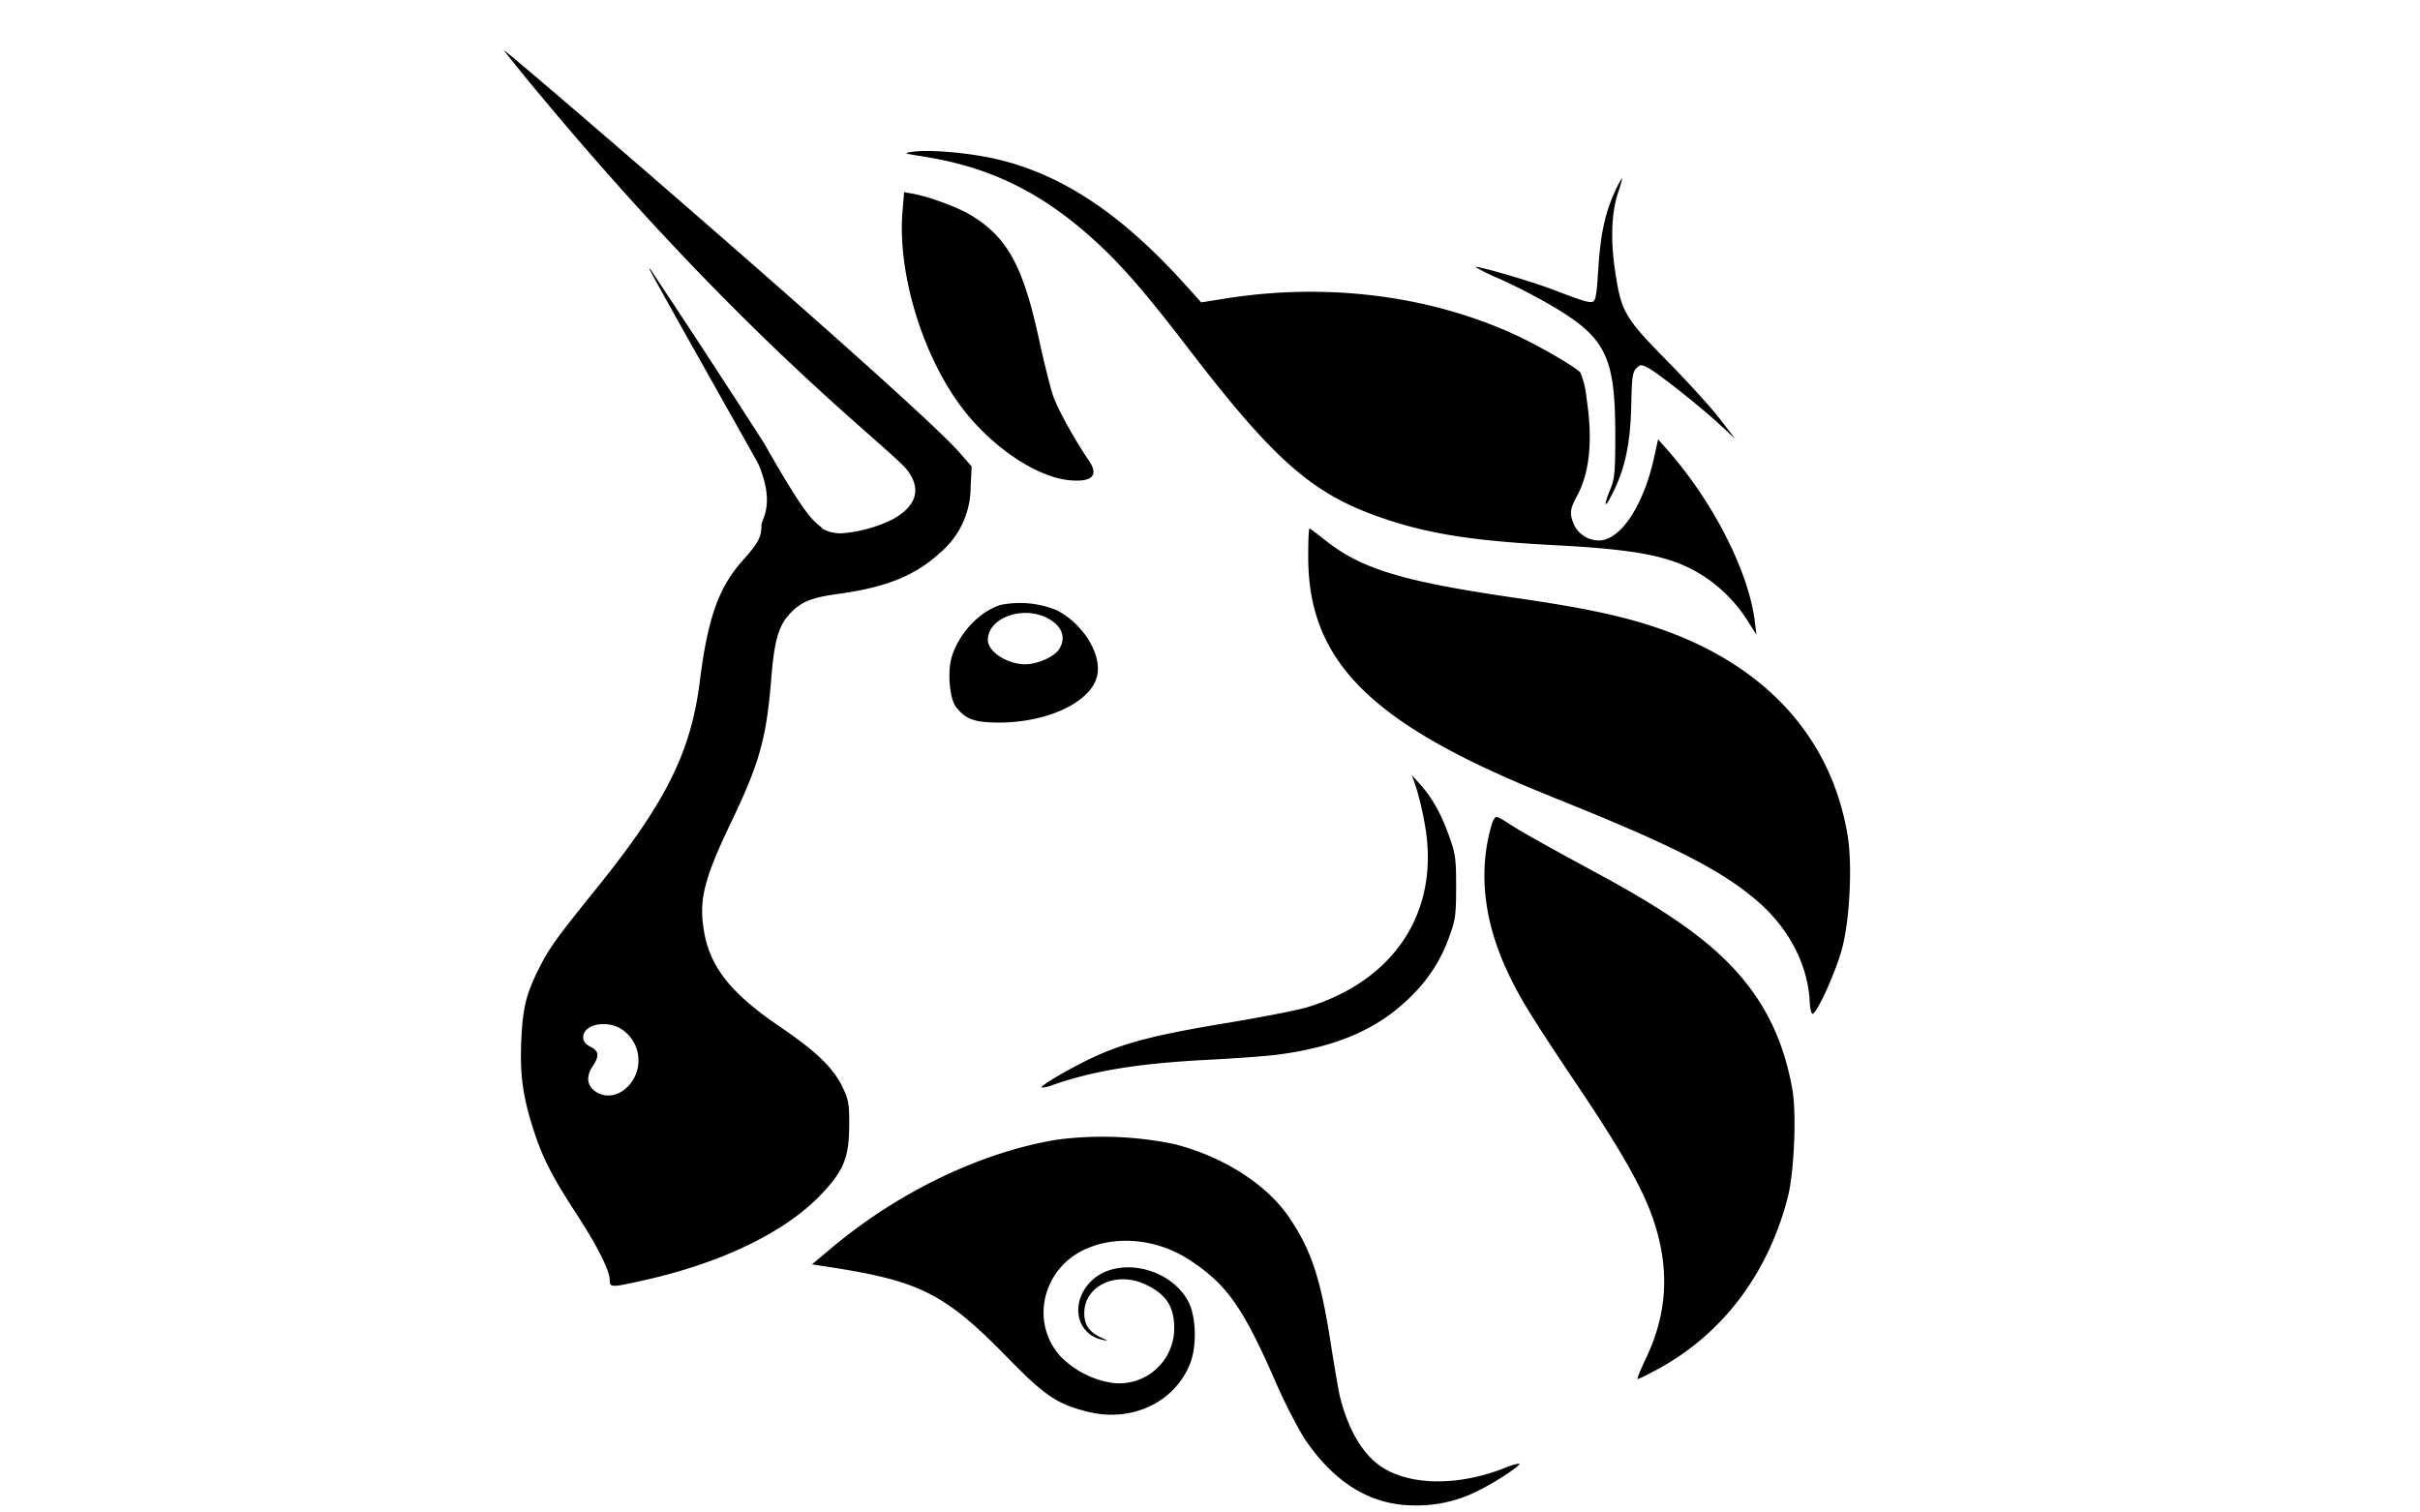 <svg xmlns="http://www.w3.org/2000/svg" width="24" fill="none" aria-hidden="true" viewBox="0 0 14 15"><g fill="#000" style="mix-blend-mode:darken"><path d="M4.152 1.551c-.188-.029-.196-.032-.107-.045.17-.026.57.009.846.074.644.152 1.23.542 1.856 1.235l.166.184.238-.038c1.002-.16 2.02-.033 2.873.358.235.108.605.322.65.377a.89.89 0 0 1 .06.251c.064.418.033.737-.096.976-.07.13-.074.171-.027.283a.274.274 0 0 0 .246.154c.212 0 .44-.34.545-.814l.042-.189.083.094c.457.514.815 1.214.876 1.712l.016.13-.076-.118a1.462 1.462 0 0 0-.435-.453c-.306-.201-.63-.27-1.486-.315-.774-.04-1.212-.106-1.646-.247-.739-.24-1.111-.558-1.989-1.702-.39-.509-.63-.79-.87-1.016-.545-.515-1.08-.785-1.765-.89z"/><path d="M10.85 2.686c.019-.34.065-.565.159-.77a.825.825 0 0 1 .077-.148c.005 0-.011.06-.036.133-.068.2-.08.472-.032.789.06.402.093.46.52.894.201.204.434.46.519.571l.154.2-.154-.143c-.188-.175-.62-.517-.716-.566-.064-.032-.074-.032-.113.007-.037.036-.044.09-.05.346-.007.399-.062.655-.194.91-.071.14-.082.11-.018-.047.048-.116.053-.168.053-.554 0-.775-.094-.962-.637-1.28a5.971 5.971 0 0 0-.504-.26 1.912 1.912 0 0 1-.246-.12c.015-.015.545.139.758.22.318.122.37.137.409.123.025-.01.038-.085.05-.305zM4.517 4.013c-.381-.522-.618-1.323-.566-1.922l.015-.185.087.015c.164.03.445.134.577.214.361.218.518.505.677 1.243.047.216.108.46.136.544.045.133.217.444.356.646.1.146.034.215-.188.195-.339-.03-.798-.345-1.094-.75zM10.386 7.9c-1.784-.713-2.412-1.333-2.412-2.378 0-.154.005-.28.012-.28.006 0 .075.05.153.113.362.288.767.411 1.889.574.66.096 1.03.173 1.373.286 1.09.359 1.763 1.087 1.924 2.08.046.288.02.828-.057 1.113-.06.225-.242.63-.29.646-.014.005-.027-.046-.03-.116-.018-.372-.208-.735-.526-1.007-.362-.309-.848-.555-2.036-1.03zm-1.252.297a3.133 3.133 0 0 0-.086-.375l-.046-.135.085.095c.117.13.21.297.288.52.06.17.066.22.066.496 0 .271-.008.328-.064.48a1.518 1.518 0 0 1-.376.596c-.326.33-.745.512-1.35.588-.105.013-.411.035-.68.049-.679.035-1.126.108-1.527.248a.324.324 0 0 1-.115.027c-.016-.016.258-.178.483-.286.318-.153.635-.236 1.345-.353.35-.058.713-.129.805-.157.868-.264 1.315-.947 1.172-1.793z"/><path d="M9.952 9.641c-.237-.506-.292-.995-.162-1.451.014-.05.036-.089.05-.089.013 0 .07.03.124.067.11.073.328.196.912.512.728.395 1.144.7 1.426 1.05.247.305.4.654.474 1.078.042.24.017.82-.045 1.062-.196.764-.65 1.364-1.3 1.714-.095.051-.18.093-.19.093-.009 0 .026-.087.077-.194.219-.454.244-.895.079-1.386-.102-.301-.308-.668-.724-1.289-.484-.72-.602-.913-.721-1.167zM3.25 12.374c.663-.556 1.486-.95 2.237-1.072a3.51 3.51 0 0 1 1.161.045c.48.122.91.396 1.133.721.218.319.312.596.41 1.214.038.243.08.488.092.543.073.32.216.576.392.704.28.204.764.217 1.239.033a.618.618 0 0 1 .155-.048c.017.017-.222.176-.39.26a1.334 1.334 0 0 1-.648.156c-.435 0-.796-.22-1.098-.668a5.3 5.3 0 0 1-.296-.588c-.318-.721-.475-.94-.844-1.181-.322-.21-.737-.247-1.049-.095-.41.2-.524.72-.23 1.05a.911.911 0 0 0 .512.266.545.545 0 0 0 .619-.544c0-.217-.084-.34-.295-.436-.289-.129-.598.022-.597.291 0 .115.051.187.167.24.074.033.076.035.015.023-.264-.055-.326-.372-.114-.582.256-.252.784-.141.965.204.076.145.085.433.019.607-.15.39-.582.595-1.022.483-.3-.076-.421-.158-.782-.527-.627-.642-.87-.767-1.774-.907l-.174-.027.197-.165z"/><path fill-rule="evenodd" d="M.308.884C2.402 3.41 3.845 4.452 4.005 4.672c.132.182.082.346-.144.474a1.381 1.381 0 0 1-.515.143c-.147 0-.198-.056-.198-.056-.085-.08-.133-.066-.57-.837A132.96 132.96 0 0 0 1.45 2.67c-.032-.03-.031-.03 1.067 1.923.177.407.035.556.035.614 0 .118-.033.18-.179.343-.244.27-.353.574-.432 1.203-.088.705-.336 1.203-1.024 2.056-.402.499-.468.59-.57.792-.128.253-.163.395-.177.714-.015.339.014.557.118.88.09.284.186.47.429.844.21.323.33.563.33.657 0 .074.014.074.34.001.776-.174 1.407-.48 1.762-.857.22-.233.271-.361.273-.68.001-.208-.006-.252-.063-.372-.092-.195-.26-.358-.63-.61-.486-.33-.694-.595-.75-.96-.048-.3.007-.511.275-1.07.278-.58.347-.827.394-1.41.03-.377.071-.526.18-.646.114-.124.216-.166.498-.204.459-.063.75-.18.99-.4a.853.853 0 0 0 .31-.652l.01-.21-.117-.134C4.098 4.004.026.5 0 .5-.005.5.133.673.308.884zm.976 9.815a.37.37 0 0 0-.115-.489c-.15-.1-.385-.052-.385.077 0 .04.022.069.072.094.084.043.09.091.024.19-.067.099-.061.186.015.246.123.095.297.043.389-.118zm3.641-4.7c-.215.065-.424.292-.49.53-.039.145-.016.4.043.478.096.127.188.16.439.159.49-.003.916-.212.966-.474.04-.214-.147-.51-.405-.641a.965.965 0 0 0-.553-.052zm.574.445c.075-.107.042-.222-.087-.3-.244-.149-.615-.026-.615.204 0 .115.193.24.37.24.118 0 .28-.07.332-.144z" clip-rule="evenodd"/></g></svg>